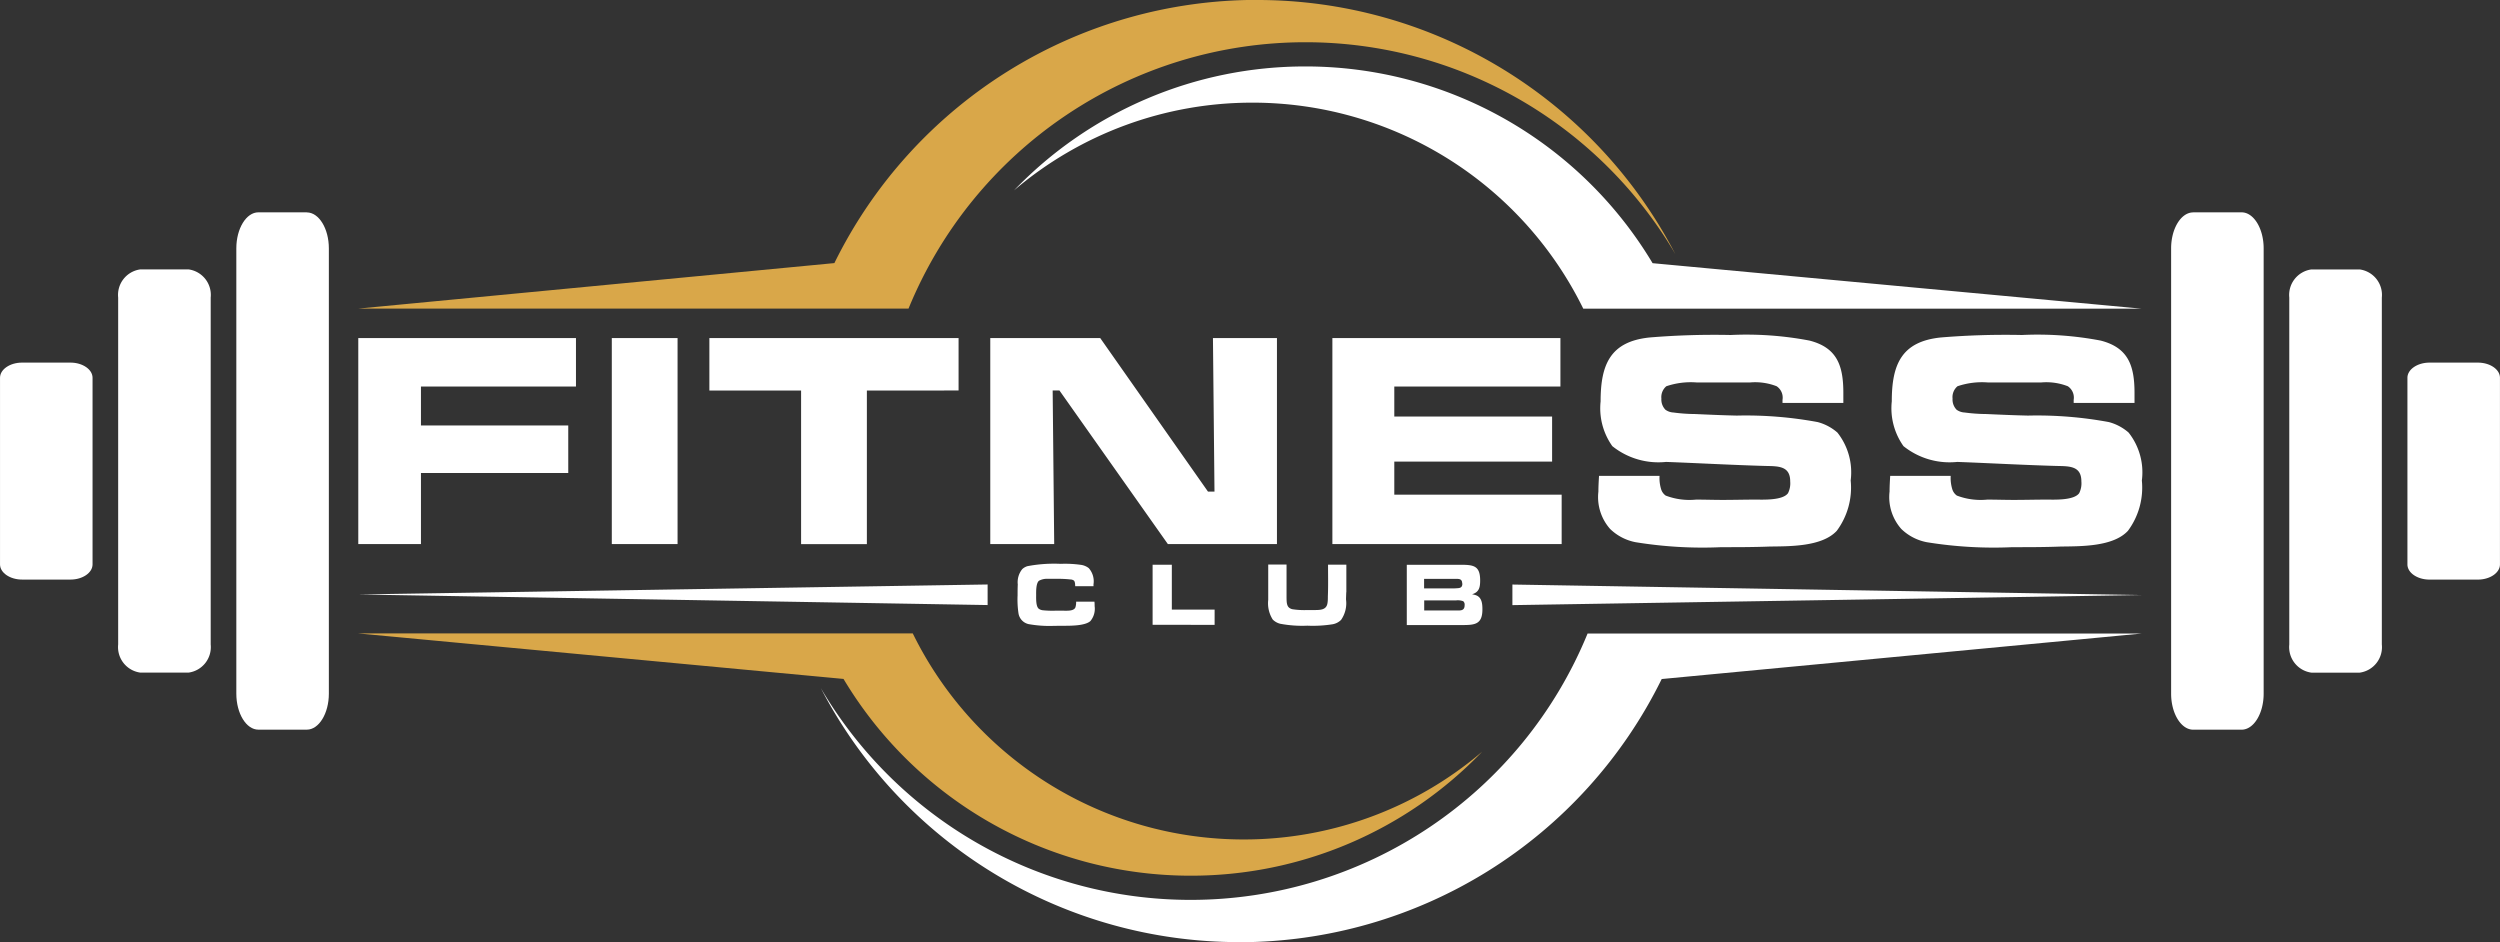 <svg viewBox="0 0 131.873 49.695" height="49.695" width="131.873" xmlns="http://www.w3.org/2000/svg">
  <rect x="0" y="0" width="131.873" height="49.695" fill="#333333" stroke="none"/>
  <g transform="translate(3511.773 -12207.74)" data-name="Group 185132" id="Group_185132">
    <path fill-rule="evenodd" fill="#d9a749" transform="translate(-2792.097 11661.977)" d="M-671.526,579.179a19.431,19.431,0,0,0,17.444,10.865,19.353,19.353,0,0,0,12.585-4.627,21.28,21.28,0,0,1-15.372,6.538,21.328,21.328,0,0,1-18.312-10.379l-25.6-2.4h29.255Z" data-name="Path 182211" id="Path_182211"></path>
    <path fill-rule="evenodd" fill="#d9a749" transform="translate(-2792.097 12343)" d="M-653.364-135.26a24.844,24.844,0,0,1,22.059,13.4,22.606,22.606,0,0,0-19.51-11.172,22.623,22.623,0,0,0-20.937,14.05h-29.028l25.117-2.4a24.844,24.844,0,0,1,22.3-13.883Z" data-name="Path 182212" id="Path_182212"></path>
    <path fill-rule="evenodd" fill="#fff" transform="translate(-3289.431 11661.977)" d="M-156.986,595.459a24.844,24.844,0,0,1-22.059-13.4,22.606,22.606,0,0,0,19.51,11.172,22.623,22.623,0,0,0,20.937-14.05h29.233l-25.323,2.4a24.843,24.843,0,0,1-22.3,13.883Z" data-name="Path 182213" id="Path_182213"></path>
    <path fill-rule="evenodd" fill="#fff" transform="translate(-3497.124 12271.583)" d="M72.524-49.96l25.8,2.4H68.868A19.43,19.43,0,0,0,51.424-58.428,19.353,19.353,0,0,0,38.839-53.8a21.28,21.28,0,0,1,15.372-6.538A21.329,21.329,0,0,1,72.524-49.96Z" data-name="Path 182214" id="Path_182214"></path>
    <path fill-rule="evenodd" fill="#fff" transform="translate(-2792.092 11736.897)" d="M-667.585,502.76v-1.086l-33.2.527,33.2.558Zm3.907,1.092c.376,0,1.219.019,1.514-.248a1.015,1.015,0,0,0,.224-.79c0-.076,0-.157-.01-.233h-.966a.909.909,0,0,1-.038.3c-.081.2-.424.176-.6.176h-.49a4.736,4.736,0,0,1-.638-.024.448.448,0,0,1-.2-.076c-.162-.119-.143-.552-.143-.724s-.014-.629.152-.757a.869.869,0,0,1,.467-.1c.138,0,.271,0,.409,0a6.182,6.182,0,0,1,.785.033.323.323,0,0,1,.176.057c.067.057.067.214.072.3H-662c0-.033,0-.071,0-.1a1.044,1.044,0,0,0-.252-.857.877.877,0,0,0-.386-.167,5.971,5.971,0,0,0-1.09-.057,7.488,7.488,0,0,0-1.761.124.706.706,0,0,0-.267.153,1.093,1.093,0,0,0-.238.814c-.01.186-.01.376-.01.567a4.939,4.939,0,0,0,.048.957.692.692,0,0,0,.6.576,6.2,6.2,0,0,0,1.262.081Zm8.067-.048V503h-2.257v-2.366h-1.014V503.8Zm6.949-1.714v-1.462h-.966c0,.557.014,1.114-.009,1.671,0,.114,0,.233-.019.348-.052.381-.386.371-.7.376-.124,0-.252,0-.376,0a4.241,4.241,0,0,1-.738-.038.41.41,0,0,1-.209-.086c-.143-.114-.133-.362-.138-.528,0-.1,0-.19,0-.286v-1.462h-.966v1.462c0,.133,0,.271,0,.4a1.6,1.6,0,0,0,.238,1.038.836.836,0,0,0,.4.224,6.233,6.233,0,0,0,1.428.1,6.612,6.612,0,0,0,1.338-.076.848.848,0,0,0,.438-.228,1.539,1.539,0,0,0,.262-1.076c0-.129.01-.252.01-.381Zm7.177.89c0-.289-.029-.624-.338-.738a1.477,1.477,0,0,0-.209-.052c.376-.11.428-.371.428-.728,0-.781-.348-.824-1.023-.828-.19,0-.376,0-.566,0h-2.281v3.18h2.285c.209,0,.424,0,.633,0,.667,0,1.071-.033,1.071-.824Zm-1.057-1.362c0,.143-.043.228-.2.247a3.057,3.057,0,0,1-.419.014h-1.4v-.5h1.609c.2,0,.4-.029.4.243Zm.119,1.145c0,.312-.224.283-.471.283h-1.661v-.533h1.371c.1,0,.2,0,.309,0a.831.831,0,0,1,.376.043.229.229,0,0,1,.076.2Zm2.52,0,33.2-.532-33.2-.554v1.086Z" data-name="Path 182215" id="Path_182215"></path>
    <path fill-rule="evenodd" fill="#fff" transform="translate(-4741.119 12114.751)" d="M1357.5,112.117h2.553c.641,0,1.164.359,1.164.8v9.845c0,.439-.524.8-1.164.8H1357.5c-.641,0-1.164-.359-1.164-.8v-9.845c0-.439.524-.8,1.164-.8Zm-12.465-7.927h2.553c.641,0,1.164.857,1.164,1.9v23.489c0,1.047-.524,1.9-1.164,1.9h-2.553c-.64,0-1.164-.857-1.164-1.9V106.093c0-1.047.524-1.9,1.164-1.9Zm6.233,3.012h2.554a1.358,1.358,0,0,1,1.164,1.484v18.3a1.358,1.358,0,0,1-1.164,1.484h-2.554a1.358,1.358,0,0,1-1.164-1.484v-18.3a1.358,1.358,0,0,1,1.164-1.484Z" data-name="Path 182216" id="Path_182216"></path>
    <path fill-rule="evenodd" fill="#fff" transform="translate(-2534.023 12053.359)" d="M-967.8,168.592h-2.553a1.358,1.358,0,0,0-1.164,1.484v18.3a1.358,1.358,0,0,0,1.164,1.484h2.553a1.358,1.358,0,0,0,1.164-1.484v-18.3a1.358,1.358,0,0,0-1.164-1.484Z" data-name="Path 182217" id="Path_182217"></path>
    <path fill-rule="evenodd" fill="#fff" transform="translate(-2661.049 12114.751)" d="M-834.541,104.189h-2.553c-.641,0-1.164.857-1.164,1.9v23.489c0,1.047.524,1.9,1.164,1.9h2.553c.641,0,1.164-.857,1.164-1.9V106.093c0-1.047-.524-1.9-1.164-1.9Z" data-name="Path 182218" id="Path_182218"></path>
    <path fill-rule="evenodd" fill="#fff" transform="translate(-2407 11953.18)" d="M-1101.055,273.687h-2.553c-.641,0-1.164.359-1.164.8v9.845c0,.439.524.8,1.164.8h2.553c.64,0,1.164-.359,1.164-.8v-9.845c0-.439-.524-.8-1.164-.8Z" data-name="Path 182219" id="Path_182219"></path>
    <path fill="#fff" transform="translate(-2792.091 11982.873)" d="M-689.3,245.258V242.7h-11.483v10.865h3.306v-3.746h7.77V247.31h-7.77v-2.052Zm5.359,8.307V242.7h-3.469v10.865Zm14.823-8.1V242.7h-13.145v2.769h4.838v8.1h3.47v-8.1Zm16.794,8.1V242.7H-655.7l.081,8.1h-.342l-5.685-8.1h-5.8v10.865h3.372l-.081-8.1h.358l5.718,8.1Zm15.018,0v-2.606h-8.828v-1.743h8.324v-2.378h-8.324v-1.58h8.763V242.7H-649.4v10.865Zm15.246-3.355a3.38,3.38,0,0,0-.7-2.525,2.584,2.584,0,0,0-1.042-.554,20.76,20.76,0,0,0-4.268-.342c-.733-.016-1.466-.049-2.2-.082a8.916,8.916,0,0,1-1.14-.081.781.781,0,0,1-.423-.147.771.771,0,0,1-.212-.586.748.748,0,0,1,.261-.652,4.027,4.027,0,0,1,1.6-.2h2.818a3.118,3.118,0,0,1,1.4.2.721.721,0,0,1,.31.717v.163h3.209V245.6c0-1.417-.309-2.394-1.792-2.769a17.726,17.726,0,0,0-4.154-.293,41.364,41.364,0,0,0-4.268.13c-2.085.212-2.59,1.433-2.59,3.372a3.441,3.441,0,0,0,.619,2.362,3.89,3.89,0,0,0,2.834.831c1.743.065,3.486.163,5.229.212.668.016,1.319-.016,1.319.815a1.168,1.168,0,0,1-.114.619c-.277.391-1.3.342-1.71.342-.586,0-1.156.016-1.743.016-.472,0-.928-.016-1.4-.016a3.522,3.522,0,0,1-1.6-.212.64.64,0,0,1-.244-.342,2.015,2.015,0,0,1-.081-.7h-3.193c-.016.277-.033.554-.033.831a2.533,2.533,0,0,0,.619,1.971,2.641,2.641,0,0,0,1.352.7,21.959,21.959,0,0,0,4.512.261c.847,0,1.694,0,2.541-.033,1.059-.016,2.769.016,3.551-.831a3.822,3.822,0,0,0,.733-2.655Zm15.36,0a3.38,3.38,0,0,0-.7-2.525,2.585,2.585,0,0,0-1.042-.554,20.759,20.759,0,0,0-4.268-.342c-.733-.016-1.466-.049-2.2-.082a8.915,8.915,0,0,1-1.14-.081.781.781,0,0,1-.424-.147.772.772,0,0,1-.212-.586.749.749,0,0,1,.261-.652,4.027,4.027,0,0,1,1.6-.2h2.818a3.119,3.119,0,0,1,1.4.2.721.721,0,0,1,.31.717v.163h3.209V245.6c0-1.417-.309-2.394-1.792-2.769a17.727,17.727,0,0,0-4.154-.293,41.365,41.365,0,0,0-4.268.13c-2.085.212-2.59,1.433-2.59,3.372a3.441,3.441,0,0,0,.619,2.362,3.89,3.89,0,0,0,2.834.831c1.743.065,3.486.163,5.229.212.668.016,1.319-.016,1.319.815a1.168,1.168,0,0,1-.114.619c-.277.391-1.3.342-1.71.342-.586,0-1.156.016-1.743.016-.472,0-.929-.016-1.4-.016a3.523,3.523,0,0,1-1.6-.212.639.639,0,0,1-.244-.342,2.014,2.014,0,0,1-.082-.7h-3.192c-.016.277-.033.554-.033.831a2.533,2.533,0,0,0,.619,1.971,2.641,2.641,0,0,0,1.352.7,21.959,21.959,0,0,0,4.512.261c.847,0,1.694,0,2.541-.033,1.059-.016,2.769.016,3.551-.831a3.822,3.822,0,0,0,.733-2.655Z" data-name="Path 182220" id="Path_182220"></path>
  </g>
</svg>
